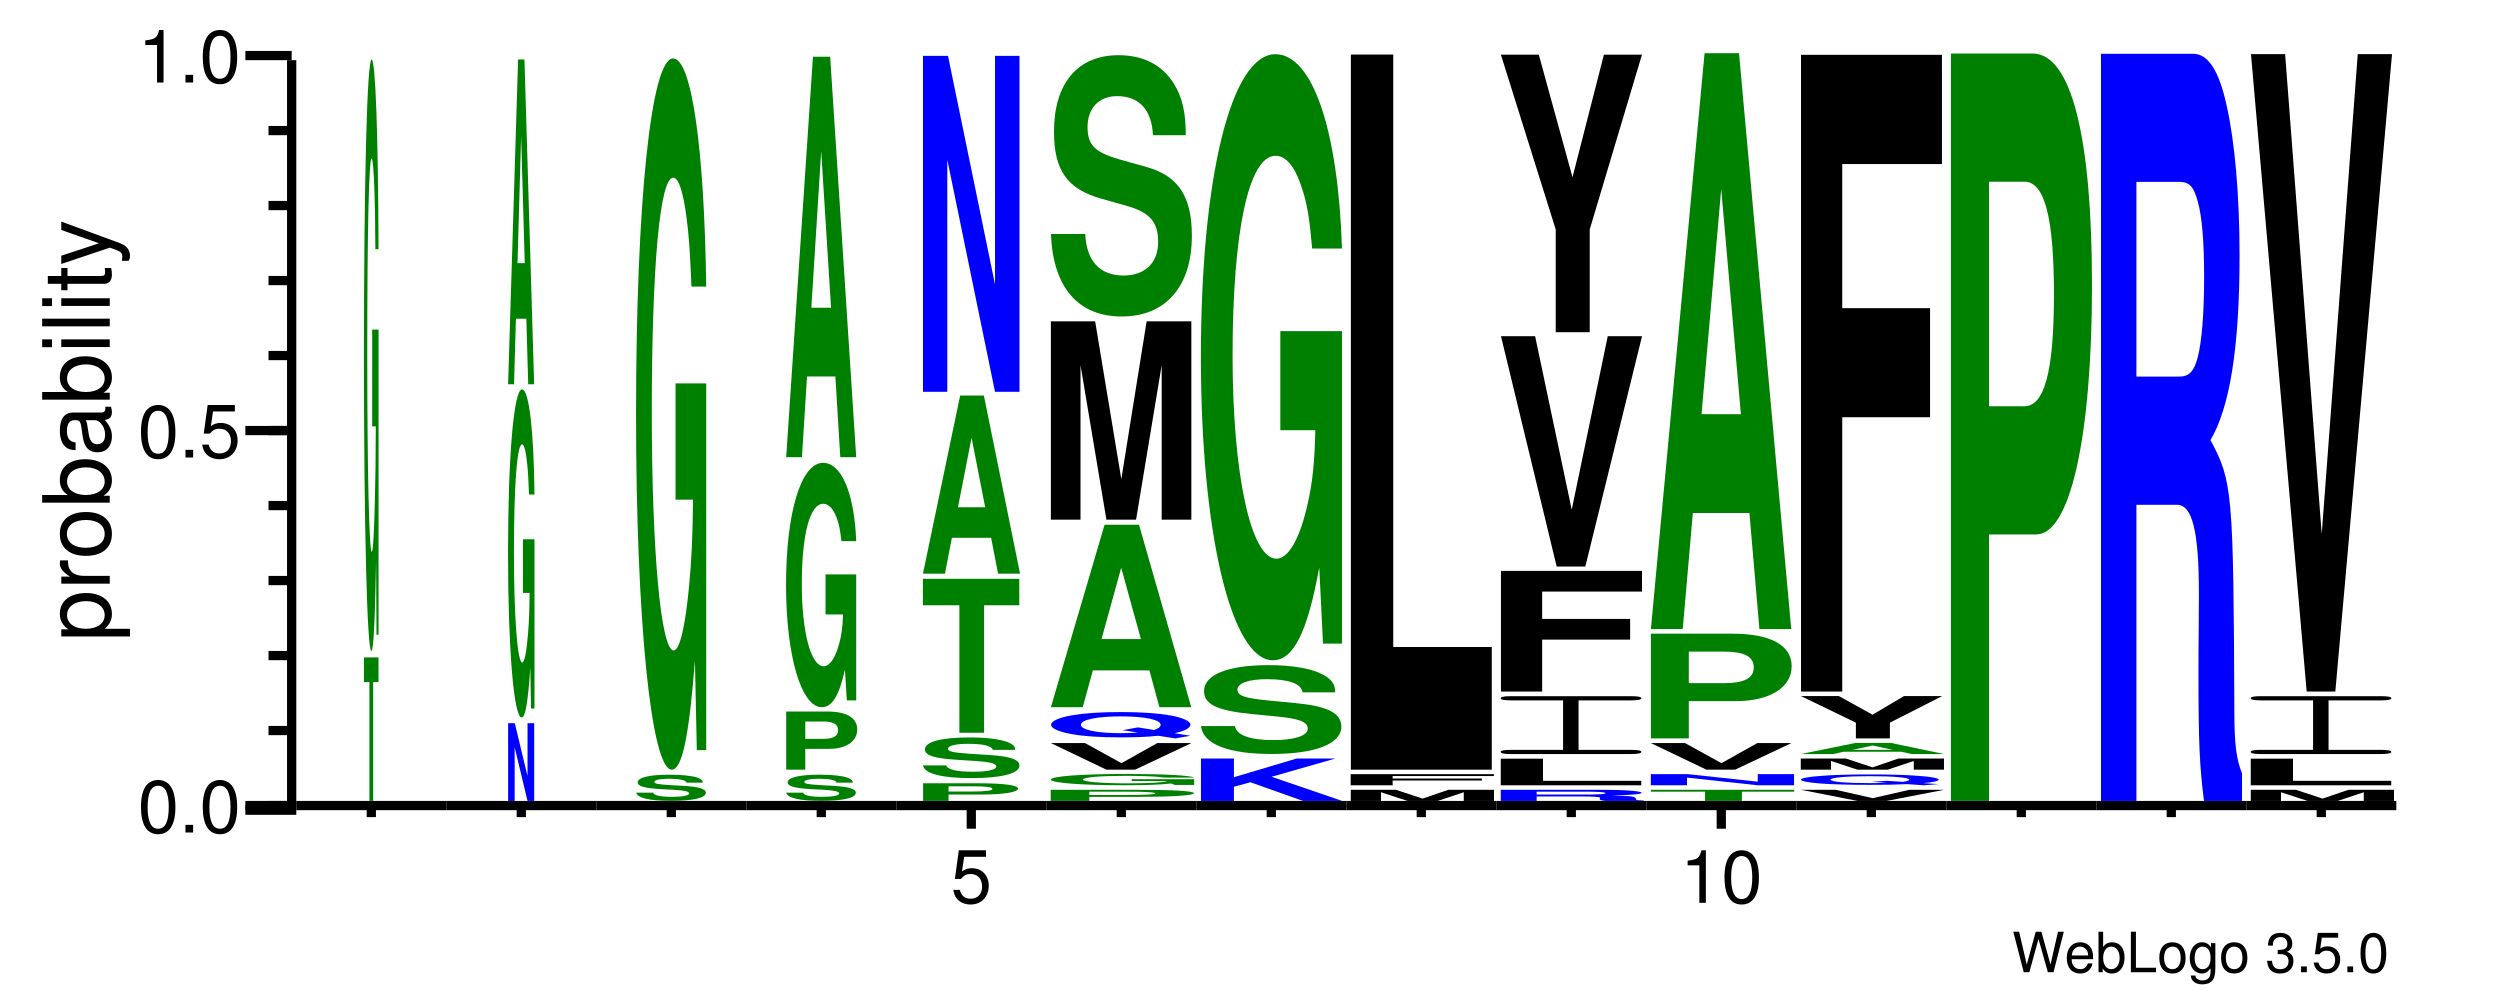 <?xml version="1.0" encoding="UTF-8"?>
<svg xmlns="http://www.w3.org/2000/svg" xmlns:xlink="http://www.w3.org/1999/xlink" width="270pt" height="107pt" viewBox="0 0 270 107" version="1.1" style="background: white" >
<defs>
<g>
<symbol overflow="visible" id="glyph0-0">
<path style="stroke:none;" d="M 4.469 0 L 5.578 -4.375 L 4.953 -4.375 L 4.141 -0.828 L 3.156 -4.375 L 2.547 -4.375 L 1.578 -0.828 L 0.75 -4.375 L 0.125 -4.375 L 1.25 0 L 1.859 0 L 2.844 -3.594 L 3.859 0 Z M 4.469 0 "/>
</symbol>
<symbol overflow="visible" id="glyph0-1">
<path style="stroke:none;" d="M 3.078 -1.406 C 3.078 -1.891 3.047 -2.172 2.953 -2.406 C 2.75 -2.922 2.266 -3.234 1.688 -3.234 C 0.797 -3.234 0.234 -2.562 0.234 -1.531 C 0.234 -0.5 0.781 0.141 1.672 0.141 C 2.391 0.141 2.891 -0.266 3.016 -0.953 L 2.516 -0.953 C 2.375 -0.547 2.094 -0.328 1.688 -0.328 C 1.375 -0.328 1.094 -0.469 0.938 -0.734 C 0.812 -0.906 0.766 -1.094 0.766 -1.406 Z M 0.781 -1.812 C 0.812 -2.391 1.172 -2.766 1.672 -2.766 C 2.172 -2.766 2.547 -2.359 2.547 -1.844 C 2.547 -1.844 2.547 -1.828 2.531 -1.812 Z M 0.781 -1.812 "/>
</symbol>
<symbol overflow="visible" id="glyph0-2">
<path style="stroke:none;" d="M 0.328 -4.375 L 0.328 0 L 0.781 0 L 0.781 -0.406 C 1.016 -0.031 1.328 0.141 1.766 0.141 C 2.594 0.141 3.141 -0.547 3.141 -1.578 C 3.141 -2.609 2.625 -3.234 1.797 -3.234 C 1.359 -3.234 1.062 -3.078 0.828 -2.719 L 0.828 -4.375 Z M 1.703 -2.766 C 2.25 -2.766 2.609 -2.281 2.609 -1.531 C 2.609 -0.812 2.25 -0.328 1.703 -0.328 C 1.172 -0.328 0.828 -0.812 0.828 -1.547 C 0.828 -2.281 1.172 -2.766 1.703 -2.766 Z M 1.703 -2.766 "/>
</symbol>
<symbol overflow="visible" id="glyph0-3">
<path style="stroke:none;" d="M 1.031 -4.375 L 0.484 -4.375 L 0.484 0 L 3.203 0 L 3.203 -0.484 L 1.031 -0.484 Z M 1.031 -4.375 "/>
</symbol>
<symbol overflow="visible" id="glyph0-4">
<path style="stroke:none;" d="M 1.625 -3.234 C 0.75 -3.234 0.219 -2.609 0.219 -1.547 C 0.219 -0.484 0.75 0.141 1.641 0.141 C 2.516 0.141 3.062 -0.484 3.062 -1.531 C 3.062 -2.609 2.531 -3.234 1.625 -3.234 Z M 1.641 -2.766 C 2.203 -2.766 2.531 -2.312 2.531 -1.531 C 2.531 -0.797 2.188 -0.328 1.641 -0.328 C 1.078 -0.328 0.734 -0.781 0.734 -1.547 C 0.734 -2.297 1.078 -2.766 1.641 -2.766 Z M 1.641 -2.766 "/>
</symbol>
<symbol overflow="visible" id="glyph0-5">
<path style="stroke:none;" d="M 2.469 -3.141 L 2.469 -2.688 C 2.219 -3.062 1.906 -3.234 1.516 -3.234 C 0.719 -3.234 0.172 -2.531 0.172 -1.516 C 0.172 -1 0.312 -0.578 0.562 -0.281 C 0.797 -0.016 1.141 0.141 1.469 0.141 C 1.859 0.141 2.141 -0.031 2.422 -0.422 L 2.422 -0.266 C 2.422 0.156 2.375 0.422 2.25 0.594 C 2.109 0.781 1.859 0.891 1.547 0.891 C 1.312 0.891 1.109 0.828 0.984 0.719 C 0.859 0.625 0.812 0.547 0.781 0.359 L 0.281 0.359 C 0.328 0.953 0.797 1.312 1.531 1.312 C 2 1.312 2.406 1.156 2.609 0.906 C 2.844 0.625 2.938 0.219 2.938 -0.516 L 2.938 -3.141 Z M 1.562 -2.766 C 2.109 -2.766 2.422 -2.312 2.422 -1.531 C 2.422 -0.781 2.094 -0.328 1.578 -0.328 C 1.031 -0.328 0.703 -0.781 0.703 -1.547 C 0.703 -2.297 1.031 -2.766 1.562 -2.766 Z M 1.562 -2.766 "/>
</symbol>
<symbol overflow="visible" id="glyph0-6">
<path style="stroke:none;" d=""/>
</symbol>
<symbol overflow="visible" id="glyph0-7">
<path style="stroke:none;" d="M 1.328 -1.953 L 1.609 -1.953 C 2.203 -1.953 2.5 -1.688 2.5 -1.188 C 2.5 -0.641 2.172 -0.328 1.609 -0.328 C 1.031 -0.328 0.75 -0.625 0.719 -1.234 L 0.188 -1.234 C 0.219 -0.891 0.281 -0.672 0.375 -0.484 C 0.594 -0.078 1.016 0.141 1.594 0.141 C 2.469 0.141 3.031 -0.391 3.031 -1.188 C 3.031 -1.734 2.828 -2.031 2.312 -2.203 C 2.719 -2.359 2.906 -2.656 2.906 -3.078 C 2.906 -3.812 2.422 -4.25 1.609 -4.25 C 0.75 -4.25 0.297 -3.781 0.281 -2.875 L 0.812 -2.875 C 0.812 -3.141 0.844 -3.281 0.906 -3.406 C 1.031 -3.641 1.297 -3.797 1.625 -3.797 C 2.094 -3.797 2.375 -3.516 2.375 -3.062 C 2.375 -2.766 2.266 -2.594 2.031 -2.484 C 1.891 -2.438 1.703 -2.406 1.328 -2.406 Z M 1.328 -1.953 "/>
</symbol>
<symbol overflow="visible" id="glyph0-8">
<path style="stroke:none;" d="M 1.141 -0.625 L 0.516 -0.625 L 0.516 0 L 1.141 0 Z M 1.141 -0.625 "/>
</symbol>
<symbol overflow="visible" id="glyph0-9">
<path style="stroke:none;" d="M 2.859 -4.25 L 0.656 -4.25 L 0.344 -1.938 L 0.828 -1.938 C 1.078 -2.234 1.281 -2.328 1.609 -2.328 C 2.172 -2.328 2.531 -1.938 2.531 -1.312 C 2.531 -0.703 2.188 -0.328 1.609 -0.328 C 1.141 -0.328 0.859 -0.562 0.734 -1.047 L 0.203 -1.047 C 0.281 -0.703 0.344 -0.531 0.469 -0.375 C 0.703 -0.047 1.141 0.141 1.625 0.141 C 2.484 0.141 3.078 -0.484 3.078 -1.391 C 3.078 -2.219 2.516 -2.797 1.703 -2.797 C 1.406 -2.797 1.156 -2.719 0.922 -2.547 L 1.094 -3.734 L 2.859 -3.734 Z M 2.859 -4.25 "/>
</symbol>
<symbol overflow="visible" id="glyph0-10">
<path style="stroke:none;" d="M 1.656 -4.25 C 1.25 -4.25 0.891 -4.078 0.672 -3.781 C 0.391 -3.406 0.266 -2.844 0.266 -2.062 C 0.266 -0.625 0.734 0.141 1.656 0.141 C 2.547 0.141 3.047 -0.625 3.047 -2.016 C 3.047 -2.844 2.906 -3.406 2.625 -3.781 C 2.406 -4.094 2.047 -4.25 1.656 -4.25 Z M 1.656 -3.781 C 2.219 -3.781 2.5 -3.203 2.5 -2.062 C 2.5 -0.859 2.219 -0.297 1.641 -0.297 C 1.078 -0.297 0.797 -0.891 0.797 -2.047 C 0.797 -3.219 1.078 -3.781 1.656 -3.781 Z M 1.656 -3.781 "/>
</symbol>
<symbol overflow="visible" id="glyph1-0">
<path style="stroke:none;" d="M 2.203 -5.672 C 1.672 -5.672 1.188 -5.438 0.891 -5.047 C 0.531 -4.547 0.344 -3.797 0.344 -2.75 C 0.344 -0.828 0.984 0.188 2.203 0.188 C 3.406 0.188 4.062 -0.828 4.062 -2.703 C 4.062 -3.797 3.875 -4.531 3.5 -5.047 C 3.203 -5.453 2.734 -5.672 2.203 -5.672 Z M 2.203 -5.047 C 2.953 -5.047 3.344 -4.281 3.344 -2.766 C 3.344 -1.156 2.969 -0.406 2.188 -0.406 C 1.438 -0.406 1.062 -1.188 1.062 -2.734 C 1.062 -4.281 1.438 -5.047 2.203 -5.047 Z M 2.203 -5.047 "/>
</symbol>
<symbol overflow="visible" id="glyph1-1">
<path style="stroke:none;" d="M 1.531 -0.828 L 0.703 -0.828 L 0.703 0 L 1.531 0 Z M 1.531 -0.828 "/>
</symbol>
<symbol overflow="visible" id="glyph1-2">
<path style="stroke:none;" d="M 3.812 -5.672 L 0.875 -5.672 L 0.453 -2.578 L 1.109 -2.578 C 1.438 -2.969 1.703 -3.109 2.141 -3.109 C 2.906 -3.109 3.391 -2.594 3.391 -1.75 C 3.391 -0.938 2.906 -0.438 2.141 -0.438 C 1.531 -0.438 1.156 -0.75 0.984 -1.391 L 0.281 -1.391 C 0.375 -0.922 0.453 -0.703 0.625 -0.5 C 0.938 -0.062 1.516 0.188 2.156 0.188 C 3.297 0.188 4.109 -0.641 4.109 -1.844 C 4.109 -2.969 3.359 -3.734 2.266 -3.734 C 1.875 -3.734 1.547 -3.625 1.219 -3.391 L 1.453 -4.969 L 3.812 -4.969 Z M 3.812 -5.672 "/>
</symbol>
<symbol overflow="visible" id="glyph1-3">
<path style="stroke:none;" d="M 2.078 -4.047 L 2.078 0 L 2.781 0 L 2.781 -5.672 L 2.312 -5.672 C 2.062 -4.797 1.906 -4.688 0.812 -4.547 L 0.812 -4.047 Z M 2.078 -4.047 "/>
</symbol>
<symbol overflow="visible" id="glyph2-0">
<path style="stroke:none;" d="M 2.188 -0.547 L 2.188 -1.375 L -0.547 -1.375 C -0.016 -1.812 0.234 -2.312 0.234 -2.984 C 0.234 -4.344 -0.859 -5.234 -2.531 -5.234 C -4.297 -5.234 -5.391 -4.375 -5.391 -2.984 C -5.391 -2.266 -5.062 -1.703 -4.453 -1.312 L -5.234 -1.312 L -5.234 -0.547 Z M -4.609 -2.844 C -4.609 -3.766 -3.797 -4.359 -2.547 -4.359 C -1.359 -4.359 -0.547 -3.75 -0.547 -2.844 C -0.547 -1.953 -1.344 -1.375 -2.578 -1.375 C -3.812 -1.375 -4.609 -1.953 -4.609 -2.844 Z M -4.609 -2.844 "/>
</symbol>
<symbol overflow="visible" id="glyph2-1">
<path style="stroke:none;" d="M -5.234 -0.688 L 0 -0.688 L 0 -1.531 L -2.719 -1.531 C -3.469 -1.531 -3.953 -1.719 -4.25 -2.125 C -4.438 -2.375 -4.5 -2.625 -4.516 -3.203 L -5.359 -3.203 C -5.375 -3.062 -5.391 -3 -5.391 -2.891 C -5.391 -2.344 -5.062 -1.938 -4.297 -1.453 L -5.234 -1.453 Z M -5.234 -0.688 "/>
</symbol>
<symbol overflow="visible" id="glyph2-2">
<path style="stroke:none;" d="M -5.391 -2.719 C -5.391 -1.25 -4.344 -0.359 -2.578 -0.359 C -0.812 -0.359 0.234 -1.234 0.234 -2.734 C 0.234 -4.203 -0.812 -5.094 -2.547 -5.094 C -4.344 -5.094 -5.391 -4.234 -5.391 -2.719 Z M -4.625 -2.734 C -4.625 -3.672 -3.844 -4.234 -2.547 -4.234 C -1.312 -4.234 -0.547 -3.656 -0.547 -2.734 C -0.547 -1.797 -1.312 -1.234 -2.578 -1.234 C -3.844 -1.234 -4.625 -1.797 -4.625 -2.734 Z M -4.625 -2.734 "/>
</symbol>
<symbol overflow="visible" id="glyph2-3">
<path style="stroke:none;" d="M -7.297 -0.547 L 0 -0.547 L 0 -1.297 L -0.672 -1.297 C -0.062 -1.688 0.234 -2.219 0.234 -2.953 C 0.234 -4.328 -0.906 -5.234 -2.641 -5.234 C -4.344 -5.234 -5.391 -4.375 -5.391 -2.984 C -5.391 -2.266 -5.125 -1.766 -4.531 -1.375 L -7.297 -1.375 Z M -4.609 -2.828 C -4.609 -3.766 -3.797 -4.359 -2.547 -4.359 C -1.359 -4.359 -0.547 -3.734 -0.547 -2.828 C -0.547 -1.953 -1.344 -1.375 -2.578 -1.375 C -3.812 -1.375 -4.609 -1.953 -4.609 -2.828 Z M -4.609 -2.828 "/>
</symbol>
<symbol overflow="visible" id="glyph2-4">
<path style="stroke:none;" d="M -0.484 -5.344 C -0.469 -5.266 -0.469 -5.219 -0.469 -5.172 C -0.469 -4.875 -0.625 -4.719 -0.875 -4.719 L -3.953 -4.719 C -4.891 -4.719 -5.391 -4.047 -5.391 -2.75 C -5.391 -1.984 -5.172 -1.359 -4.781 -1.016 C -4.516 -0.766 -4.203 -0.672 -3.688 -0.656 L -3.688 -1.484 C -4.328 -1.562 -4.625 -1.938 -4.625 -2.719 C -4.625 -3.469 -4.344 -3.891 -3.844 -3.891 L -3.625 -3.891 C -3.266 -3.891 -3.125 -3.688 -3.047 -3.016 C -2.891 -1.844 -2.844 -1.656 -2.719 -1.344 C -2.469 -0.734 -2 -0.422 -1.312 -0.422 C -0.375 -0.422 0.234 -1.078 0.234 -2.141 C 0.234 -2.797 0 -3.328 -0.547 -3.922 C -0.016 -3.984 0.234 -4.234 0.234 -4.781 C 0.234 -4.953 0.203 -5.078 0.141 -5.344 Z M -1.656 -3.891 C -1.375 -3.891 -1.203 -3.812 -0.969 -3.562 C -0.656 -3.219 -0.5 -2.812 -0.5 -2.312 C -0.5 -1.672 -0.812 -1.297 -1.344 -1.297 C -1.891 -1.297 -2.172 -1.656 -2.297 -2.547 C -2.422 -3.438 -2.453 -3.609 -2.594 -3.891 Z M -1.656 -3.891 "/>
</symbol>
<symbol overflow="visible" id="glyph2-5">
<path style="stroke:none;" d="M -5.234 -1.5 L -5.234 -0.672 L 0 -0.672 L 0 -1.5 Z M -7.297 -1.5 L -7.297 -0.656 L -6.234 -0.656 L -6.234 -1.5 Z M -7.297 -1.5 "/>
</symbol>
<symbol overflow="visible" id="glyph2-6">
<path style="stroke:none;" d="M -7.297 -1.516 L -7.297 -0.688 L 0 -0.688 L 0 -1.516 Z M -7.297 -1.516 "/>
</symbol>
<symbol overflow="visible" id="glyph2-7">
<path style="stroke:none;" d="M -5.234 -2.547 L -5.234 -1.688 L -6.688 -1.688 L -6.688 -0.844 L -5.234 -0.844 L -5.234 -0.141 L -4.562 -0.141 L -4.562 -0.844 L -0.594 -0.844 C -0.062 -0.844 0.234 -1.203 0.234 -1.859 C 0.234 -2.062 0.203 -2.266 0.156 -2.547 L -0.547 -2.547 C -0.516 -2.438 -0.5 -2.297 -0.5 -2.141 C -0.5 -1.781 -0.594 -1.688 -0.969 -1.688 L -4.562 -1.688 L -4.562 -2.547 Z M -5.234 -2.547 "/>
</symbol>
<symbol overflow="visible" id="glyph2-8">
<path style="stroke:none;" d="M -5.234 -3.875 L -1.156 -2.438 L -5.234 -1.094 L -5.234 -0.203 L 0.016 -1.969 L 0.844 -1.656 C 1.219 -1.516 1.359 -1.328 1.359 -0.984 C 1.359 -0.859 1.344 -0.719 1.297 -0.547 L 2.047 -0.547 C 2.141 -0.703 2.188 -0.875 2.188 -1.094 C 2.188 -1.375 2.094 -1.656 1.938 -1.875 C 1.734 -2.141 1.516 -2.297 1.094 -2.453 L -5.234 -4.781 Z M -5.234 -3.875 "/>
</symbol>
<symbol overflow="visible" id="glyph3-0">
<path style="stroke:none;" d="M 1.031 -12.844 L 1.609 -12.844 L 1.609 -15.5 L 0.031 -15.5 L 0.031 -12.844 L 0.625 -12.844 L 0.625 0 L 1.031 0 Z M 1.031 -12.844 "/>
</symbol>
<symbol overflow="visible" id="glyph4-0">
<path style="stroke:none;" d="M 1.672 -32.781 L 0.984 -32.781 L 0.984 -22.328 L 1.375 -22.328 C 1.359 -18.891 1.344 -16.812 1.281 -14.625 C 1.203 -10.953 1.078 -8.781 0.938 -8.781 C 0.656 -8.781 0.453 -17.641 0.453 -30.188 C 0.453 -43.312 0.625 -51.25 0.922 -51.25 C 1.047 -51.25 1.156 -50 1.234 -47.578 C 1.281 -46.062 1.312 -44.641 1.328 -41.469 L 1.672 -41.469 C 1.625 -54.016 1.344 -61.953 0.922 -61.953 C 0.438 -61.953 0.094 -49 0.094 -30.016 C 0.094 -11.531 0.438 1.922 0.891 1.922 C 1.125 1.922 1.281 -1 1.406 -7.859 L 1.453 0.172 L 1.672 0.172 Z M 1.672 -32.781 "/>
</symbol>
<symbol overflow="visible" id="glyph5-0">
<path style="stroke:none;" d="M 2.422 0 L 3.141 0 L 3.141 -8.391 L 2.422 -8.391 L 2.422 -2.672 L 1.047 -8.391 L 0.328 -8.391 L 0.328 0 L 1.031 0 L 1.031 -5.797 Z M 2.422 0 "/>
</symbol>
<symbol overflow="visible" id="glyph6-0">
<path style="stroke:none;" d="M 3.031 -18.188 L 1.781 -18.188 L 1.781 -12.391 L 2.5 -12.391 C 2.484 -10.484 2.438 -9.328 2.344 -8.125 C 2.188 -6.078 1.953 -4.875 1.703 -4.875 C 1.188 -4.875 0.812 -9.781 0.812 -16.75 C 0.812 -24.031 1.141 -28.438 1.688 -28.438 C 1.906 -28.438 2.094 -27.734 2.234 -26.391 C 2.328 -25.562 2.375 -24.766 2.438 -23.016 L 3.031 -23.016 C 2.953 -29.969 2.438 -34.375 1.688 -34.375 C 0.797 -34.375 0.172 -27.188 0.172 -16.656 C 0.172 -6.406 0.797 1.062 1.641 1.062 C 2.047 1.062 2.328 -0.562 2.578 -4.359 L 2.656 0.094 L 3.031 0.094 Z M 3.031 -18.188 "/>
</symbol>
<symbol overflow="visible" id="glyph7-0">
<path style="stroke:none;" d="M 2.078 -7.078 L 2.281 0 L 2.922 0 L 1.875 -35.078 L 1.188 -35.078 L 0.109 0 L 0.75 0 L 0.953 -7.078 Z M 1.906 -13.078 L 1.125 -13.078 L 1.516 -26.797 Z M 1.906 -13.078 "/>
</symbol>
<symbol overflow="visible" id="glyph8-0">
<path style="stroke:none;" d="M 7.594 -1.891 C 7.594 -2.141 7.406 -2.297 6.953 -2.453 C 6.344 -2.641 5.328 -2.75 4.016 -2.75 C 1.828 -2.75 0.562 -2.453 0.562 -1.922 C 0.562 -1.5 1.281 -1.297 3.125 -1.188 L 4.406 -1.125 C 5.656 -1.047 6.125 -0.938 6.125 -0.719 C 6.125 -0.5 5.422 -0.359 4.281 -0.359 C 3 -0.359 2.297 -0.516 2.234 -0.812 L 0.406 -0.812 C 0.516 -0.234 1.859 0.078 4.188 0.078 C 6.531 0.078 7.922 -0.234 7.922 -0.797 C 7.922 -1.219 7.203 -1.438 5.5 -1.547 L 4.078 -1.625 C 2.734 -1.703 2.359 -1.781 2.359 -1.969 C 2.359 -2.172 2.969 -2.312 3.938 -2.312 C 5.125 -2.312 5.781 -2.156 5.844 -1.891 Z M 7.594 -1.891 "/>
</symbol>
<symbol overflow="visible" id="glyph9-0">
<path style="stroke:none;" d="M 8.047 -39.406 L 4.734 -39.406 L 4.734 -26.844 L 6.625 -26.844 C 6.578 -22.719 6.453 -20.203 6.203 -17.594 C 5.797 -13.172 5.188 -10.562 4.531 -10.562 C 3.156 -10.562 2.172 -21.219 2.172 -36.297 C 2.172 -52.078 3.047 -61.625 4.484 -61.625 C 5.062 -61.625 5.562 -60.125 5.938 -57.203 C 6.172 -55.391 6.297 -53.688 6.453 -49.859 L 8.047 -49.859 C 7.844 -64.938 6.453 -74.5 4.469 -74.5 C 2.094 -74.5 0.469 -58.906 0.469 -36.094 C 0.469 -13.875 2.109 2.312 4.328 2.312 C 5.438 2.312 6.188 -1.203 6.828 -9.453 L 7.031 0.203 L 8.047 0.203 Z M 8.047 -39.406 "/>
</symbol>
<symbol overflow="visible" id="glyph10-0">
<path style="stroke:none;" d="M 3.109 -2.25 L 5.688 -2.25 C 7.531 -2.25 8.719 -3.062 8.719 -4.344 C 8.719 -5.594 7.578 -6.281 5.484 -6.281 L 1.047 -6.281 L 1.047 0 L 3.109 0 Z M 3.109 -3.328 L 3.109 -5.203 L 5.031 -5.203 C 6.141 -5.203 6.656 -4.906 6.656 -4.266 C 6.656 -3.625 6.141 -3.328 5.031 -3.328 Z M 3.109 -3.328 "/>
</symbol>
<symbol overflow="visible" id="glyph11-0">
<path style="stroke:none;" d="M 8.047 -13.547 L 4.734 -13.547 L 4.734 -9.219 L 6.625 -9.219 C 6.578 -7.812 6.453 -6.938 6.203 -6.047 C 5.797 -4.531 5.188 -3.625 4.531 -3.625 C 3.156 -3.625 2.172 -7.297 2.172 -12.469 C 2.172 -17.891 3.047 -21.172 4.484 -21.172 C 5.062 -21.172 5.562 -20.656 5.938 -19.656 C 6.172 -19.031 6.297 -18.453 6.453 -17.141 L 8.047 -17.141 C 7.844 -22.312 6.453 -25.594 4.469 -25.594 C 2.094 -25.594 0.469 -20.25 0.469 -12.406 C 0.469 -4.766 2.109 0.797 4.328 0.797 C 5.438 0.797 6.188 -0.422 6.828 -3.25 L 7.031 0.062 L 8.047 0.062 Z M 8.047 -13.547 "/>
</symbol>
<symbol overflow="visible" id="glyph12-0">
<path style="stroke:none;" d="M 5.609 -8.719 L 6.141 0 L 7.859 0 L 5.047 -43.25 L 3.188 -43.25 L 0.297 0 L 2 0 L 2.547 -8.719 Z M 5.141 -16.141 L 3.016 -16.141 L 4.078 -33.047 Z M 5.141 -16.141 "/>
</symbol>
<symbol overflow="visible" id="glyph13-0">
<path style="stroke:none;" d="M 4.156 -0.688 L 7.609 -0.688 C 10.078 -0.688 11.656 -0.938 11.656 -1.328 C 11.656 -1.703 10.125 -1.906 7.328 -1.906 L 1.406 -1.906 L 1.406 0 L 4.156 0 Z M 4.156 -1.016 L 4.156 -1.578 L 6.75 -1.578 C 8.219 -1.578 8.891 -1.5 8.891 -1.297 C 8.891 -1.109 8.219 -1.016 6.75 -1.016 Z M 4.156 -1.016 "/>
</symbol>
<symbol overflow="visible" id="glyph14-0">
<path style="stroke:none;" d="M 10.531 -2.922 C 10.531 -3.297 10.281 -3.547 9.656 -3.781 C 8.797 -4.094 7.391 -4.266 5.578 -4.266 C 2.531 -4.266 0.781 -3.797 0.781 -2.969 C 0.781 -2.328 1.766 -2 4.344 -1.844 L 6.109 -1.734 C 7.844 -1.625 8.484 -1.453 8.484 -1.125 C 8.484 -0.766 7.516 -0.562 5.938 -0.562 C 4.172 -0.562 3.172 -0.812 3.094 -1.25 L 0.562 -1.25 C 0.719 -0.359 2.562 0.125 5.797 0.125 C 9.062 0.125 10.984 -0.375 10.984 -1.219 C 10.984 -1.891 9.984 -2.234 7.641 -2.375 L 5.656 -2.5 C 3.797 -2.625 3.266 -2.75 3.266 -3.047 C 3.266 -3.375 4.109 -3.578 5.453 -3.578 C 7.094 -3.578 8.016 -3.344 8.109 -2.922 Z M 10.531 -2.922 "/>
</symbol>
<symbol overflow="visible" id="glyph15-0">
<path style="stroke:none;" d="M 6.859 -13.766 L 10.656 -13.766 L 10.656 -16.625 L 0.25 -16.625 L 0.25 -13.766 L 4.188 -13.766 L 4.188 0 L 6.859 0 Z M 6.859 -13.766 "/>
</symbol>
<symbol overflow="visible" id="glyph16-0">
<path style="stroke:none;" d="M 7.766 -3.875 L 8.516 0 L 10.891 0 L 6.984 -19.234 L 4.422 -19.234 L 0.406 0 L 2.781 0 L 3.531 -3.875 Z M 7.125 -7.172 L 4.188 -7.172 L 5.656 -14.688 Z M 7.125 -7.172 "/>
</symbol>
<symbol overflow="visible" id="glyph17-0">
<path style="stroke:none;" d="M 8.984 0 L 11.625 0 L 11.625 -36.281 L 8.984 -36.281 L 8.984 -11.594 L 3.906 -36.281 L 1.203 -36.281 L 1.203 0 L 3.828 0 L 3.828 -25.078 Z M 8.984 0 "/>
</symbol>
<symbol overflow="visible" id="glyph18-0">
<path style="stroke:none;" d="M 6.281 -0.438 L 11.469 -0.438 C 15.188 -0.438 17.578 -0.594 17.578 -0.828 C 17.578 -1.078 15.266 -1.203 11.047 -1.203 L 2.109 -1.203 L 2.109 0 L 6.281 0 Z M 6.281 -0.641 L 6.281 -1 L 10.156 -1 C 12.391 -1 13.406 -0.938 13.406 -0.812 C 13.406 -0.703 12.391 -0.641 10.156 -0.641 Z M 6.281 -0.641 "/>
</symbol>
<symbol overflow="visible" id="glyph19-0">
<path style="stroke:none;" d="M 16.453 -0.625 L 9.703 -0.625 L 9.703 -0.422 L 13.531 -0.422 C 13.438 -0.359 13.219 -0.328 12.703 -0.281 C 11.875 -0.203 10.594 -0.172 9.25 -0.172 C 6.453 -0.172 4.438 -0.344 4.438 -0.578 C 4.438 -0.828 6.219 -0.984 9.156 -0.984 C 10.359 -0.984 11.391 -0.953 12.156 -0.906 C 12.641 -0.875 12.891 -0.844 13.188 -0.797 L 16.453 -0.797 C 16.031 -1.031 13.219 -1.188 9.141 -1.188 C 4.281 -1.188 0.969 -0.938 0.969 -0.578 C 0.969 -0.219 4.297 0.031 8.859 0.031 C 11.125 0.031 12.656 -0.016 13.953 -0.156 L 14.375 0 L 16.453 0 Z M 16.453 -0.625 "/>
</symbol>
<symbol overflow="visible" id="glyph20-0">
<path style="stroke:none;" d="M 9.672 0 L 15.766 -2.875 L 12.078 -2.875 L 8.203 -0.703 L 4.266 -2.875 L 0.578 -2.875 L 6.578 0 Z M 9.672 0 "/>
</symbol>
<symbol overflow="visible" id="glyph21-0">
<path style="stroke:none;" d="M 14.25 -0.375 C 15.312 -0.578 15.969 -0.938 15.969 -1.297 C 15.969 -1.672 15.156 -2.047 13.781 -2.297 C 12.438 -2.531 10.672 -2.656 8.453 -2.656 C 6.219 -2.656 4.453 -2.531 3.109 -2.297 C 1.734 -2.047 0.922 -1.672 0.922 -1.281 C 0.922 -0.891 1.734 -0.531 3.109 -0.281 C 4.453 -0.031 6.234 0.078 8.453 0.078 C 10.047 0.078 11.25 0.031 12.5 -0.094 L 14.344 0.188 L 15.969 -0.094 Z M 10.297 -1 L 8.656 -0.703 L 10.312 -0.438 C 9.812 -0.406 9.109 -0.375 8.422 -0.375 C 5.859 -0.375 4.141 -0.734 4.141 -1.281 C 4.141 -1.828 5.859 -2.188 8.453 -2.188 C 11.062 -2.188 12.75 -1.828 12.75 -1.281 C 12.75 -1.062 12.516 -0.875 12.047 -0.719 Z M 10.297 -1 "/>
</symbol>
<symbol overflow="visible" id="glyph22-0">
<path style="stroke:none;" d="M 11.219 -3.969 L 12.297 0 L 15.734 0 L 10.094 -19.703 L 6.375 -19.703 L 0.578 0 L 4.016 0 L 5.109 -3.969 Z M 10.297 -7.359 L 6.047 -7.359 L 8.172 -15.062 Z M 10.297 -7.359 "/>
</symbol>
<symbol overflow="visible" id="glyph23-0">
<path style="stroke:none;" d="M 4.609 -16.688 L 7.406 0 L 10.609 0 L 13.375 -16.688 L 13.375 0 L 16.578 0 L 16.578 -21.422 L 11.75 -21.422 L 9.016 -4.375 L 6.188 -21.422 L 1.406 -21.422 L 1.406 0 L 4.609 0 Z M 4.609 -16.688 "/>
</symbol>
<symbol overflow="visible" id="glyph24-0">
<path style="stroke:none;" d="M 15.375 -18.734 C 15.375 -21.219 15 -22.844 14.078 -24.312 C 12.844 -26.312 10.797 -27.375 8.125 -27.375 C 3.703 -27.375 1.141 -24.359 1.141 -19.109 C 1.141 -14.922 2.578 -12.891 6.328 -11.859 L 8.922 -11.125 C 11.453 -10.422 12.391 -9.391 12.391 -7.203 C 12.391 -4.953 10.969 -3.578 8.656 -3.578 C 6.078 -3.578 4.641 -5.172 4.516 -8.062 L 0.812 -8.062 C 1.031 -2.297 3.75 0.844 8.453 0.844 C 13.219 0.844 16.031 -2.406 16.031 -7.875 C 16.031 -12.125 14.562 -14.344 11.141 -15.297 L 8.25 -16.109 C 5.547 -16.891 4.766 -17.656 4.766 -19.625 C 4.766 -21.656 6 -22.953 7.953 -22.953 C 10.359 -22.953 11.703 -21.469 11.828 -18.734 Z M 15.375 -18.734 "/>
</symbol>
<symbol overflow="visible" id="glyph25-0">
<path style="stroke:none;" d="M 5.312 -1.531 L 7.094 -2.016 L 12.766 0 L 17 0 L 9.375 -2.609 L 16.266 -4.578 L 12.078 -4.578 L 5.312 -2.562 L 5.312 -4.578 L 1.75 -4.578 L 1.75 0 L 5.312 0 Z M 5.312 -1.531 "/>
</symbol>
<symbol overflow="visible" id="glyph26-0">
<path style="stroke:none;" d="M 15.312 -6.375 C 15.312 -7.203 14.938 -7.766 14.031 -8.266 C 12.797 -8.938 10.75 -9.312 8.094 -9.312 C 3.688 -9.312 1.141 -8.281 1.141 -6.5 C 1.141 -5.078 2.578 -4.391 6.312 -4.031 L 8.875 -3.781 C 11.406 -3.547 12.344 -3.188 12.344 -2.453 C 12.344 -1.688 10.922 -1.219 8.625 -1.219 C 6.062 -1.219 4.625 -1.766 4.484 -2.734 L 0.812 -2.734 C 1.031 -0.781 3.734 0.281 8.422 0.281 C 13.172 0.281 15.969 -0.812 15.969 -2.672 C 15.969 -4.125 14.516 -4.875 11.109 -5.203 L 8.219 -5.484 C 5.531 -5.734 4.75 -6 4.75 -6.672 C 4.75 -7.359 5.984 -7.797 7.922 -7.797 C 10.328 -7.797 11.656 -7.297 11.781 -6.375 Z M 15.312 -6.375 "/>
</symbol>
<symbol overflow="visible" id="glyph27-0">
<path style="stroke:none;" d="M 16.188 -33.578 L 9.531 -33.578 L 9.531 -22.875 L 13.312 -22.875 C 13.234 -19.359 13 -17.219 12.5 -15 C 11.672 -11.219 10.422 -9 9.109 -9 C 6.359 -9 4.375 -18.078 4.375 -30.922 C 4.375 -44.375 6.125 -52.516 9.016 -52.516 C 10.203 -52.516 11.203 -51.234 11.953 -48.75 C 12.438 -47.203 12.688 -45.75 12.969 -42.5 L 16.188 -42.5 C 15.781 -55.344 13 -63.484 9 -63.484 C 4.219 -63.484 0.953 -50.203 0.953 -30.75 C 0.953 -11.828 4.234 1.969 8.719 1.969 C 10.953 1.969 12.453 -1.031 13.734 -8.047 L 14.141 0.172 L 16.188 0.172 Z M 16.188 -33.578 "/>
</symbol>
<symbol overflow="visible" id="glyph28-0">
<path style="stroke:none;" d="M 4.703 -0.938 L 7.562 0 L 10.828 0 L 13.641 -0.938 L 13.641 0 L 16.906 0 L 16.906 -1.203 L 11.984 -1.203 L 9.188 -0.25 L 6.312 -1.203 L 1.438 -1.203 L 1.438 0 L 4.703 0 Z M 4.703 -0.938 "/>
</symbol>
<symbol overflow="visible" id="glyph29-0">
<path style="stroke:none;" d="M 6.766 -0.516 L 16.406 -0.516 L 16.406 -0.734 L 6.766 -0.734 L 6.766 -1 L 17.703 -1 L 17.703 -1.203 L 2.234 -1.203 L 2.234 0 L 6.766 0 Z M 6.766 -0.516 "/>
</symbol>
<symbol overflow="visible" id="glyph30-0">
<path style="stroke:none;" d="M 7.016 -77.234 L 2.438 -77.234 L 2.438 0 L 17.656 0 L 17.656 -13.25 L 7.016 -13.25 Z M 7.016 -77.234 "/>
</symbol>
<symbol overflow="visible" id="glyph31-0">
<path style="stroke:none;" d="M 5.953 -0.484 L 10.422 -0.484 C 12.094 -0.484 12.828 -0.438 12.828 -0.328 C 12.828 -0.328 12.828 -0.312 12.797 -0.281 C 12.766 -0.25 12.766 -0.219 12.766 -0.203 C 12.766 -0.094 12.875 -0.062 13.375 0 L 17.531 0 L 17.531 -0.047 C 16.938 -0.062 16.703 -0.094 16.703 -0.141 C 16.609 -0.5 16.5 -0.516 14.094 -0.578 C 16.219 -0.641 17.281 -0.734 17.281 -0.875 C 17.281 -0.984 16.766 -1.062 15.859 -1.125 C 15 -1.188 13.812 -1.203 12.203 -1.203 L 2.078 -1.203 L 2.078 0 L 5.953 0 Z M 5.953 -0.688 L 5.953 -1 L 10.641 -1 C 11.766 -1 12.234 -1 12.688 -0.969 C 13.156 -0.938 13.391 -0.906 13.391 -0.844 C 13.391 -0.781 13.141 -0.734 12.688 -0.719 C 12.281 -0.688 11.766 -0.688 10.641 -0.688 Z M 5.953 -0.688 "/>
</symbol>
<symbol overflow="visible" id="glyph32-0">
<path style="stroke:none;" d="M 7 -2.875 L 2.438 -2.875 L 2.438 0 L 17.609 0 L 17.609 -0.484 L 7 -0.484 Z M 7 -2.875 "/>
</symbol>
<symbol overflow="visible" id="glyph33-0">
<path style="stroke:none;" d="M 13 -5.797 L 18.641 -5.797 C 19.422 -5.797 19.781 -5.875 19.781 -6.031 C 19.781 -6.172 19.422 -6.25 18.641 -6.25 L 5.688 -6.25 C 4.953 -6.25 4.594 -6.172 4.594 -6.031 C 4.594 -5.875 4.953 -5.797 5.688 -5.797 L 11.328 -5.797 L 11.328 -0.453 L 5.688 -0.453 C 4.953 -0.453 4.594 -0.375 4.594 -0.234 C 4.594 -0.078 4.953 0 5.688 0 L 18.641 0 C 19.375 0 19.781 -0.078 19.781 -0.234 C 19.781 -0.375 19.422 -0.453 18.641 -0.453 L 13 -0.453 Z M 13 -5.797 "/>
</symbol>
<symbol overflow="visible" id="glyph34-0">
<path style="stroke:none;" d="M 6.656 -5.609 L 16.156 -5.609 L 16.156 -7.844 L 6.656 -7.844 L 6.656 -10.797 L 17.438 -10.797 L 17.438 -13.031 L 2.203 -13.031 L 2.203 0 L 6.656 0 Z M 6.656 -5.609 "/>
</symbol>
<symbol overflow="visible" id="glyph35-0">
<path style="stroke:none;" d="M 9.703 0 L 15.828 -24.875 L 12.125 -24.875 L 8.234 -6.141 L 4.281 -24.875 L 0.594 -24.875 L 6.609 0 Z M 9.703 0 "/>
</symbol>
<symbol overflow="visible" id="glyph36-0">
<path style="stroke:none;" d="M 10.25 -11.094 L 15.891 -29.969 L 11.781 -29.969 L 8.391 -16.734 L 4.75 -29.969 L 0.656 -29.969 L 6.578 -11.094 L 6.578 0 L 10.25 0 Z M 10.25 -11.094 "/>
</symbol>
<symbol overflow="visible" id="glyph37-0">
<path style="stroke:none;" d="M 10.203 -1 L 15.844 -1 L 15.844 -1.203 L 0.375 -1.203 L 0.375 -1 L 6.219 -1 L 6.219 0 L 10.203 0 Z M 10.203 -1 "/>
</symbol>
<symbol overflow="visible" id="glyph38-0">
<path style="stroke:none;" d="M 13.328 0 L 17.25 0 L 17.25 -1.203 L 13.328 -1.203 L 13.328 -0.391 L 5.797 -1.203 L 1.781 -1.203 L 1.781 0 L 5.688 0 L 5.688 -0.828 Z M 13.328 0 "/>
</symbol>
<symbol overflow="visible" id="glyph39-0">
<path style="stroke:none;" d="M 6.172 -4.031 L 11.281 -4.031 C 14.938 -4.031 17.281 -5.516 17.281 -7.797 C 17.281 -10.062 15.016 -11.312 10.859 -11.312 L 2.078 -11.312 L 2.078 0 L 6.172 0 Z M 6.172 -5.969 L 6.172 -9.375 L 9.984 -9.375 C 12.172 -9.375 13.188 -8.828 13.188 -7.672 C 13.188 -6.516 12.172 -5.969 9.984 -5.969 Z M 6.172 -5.969 "/>
</symbol>
<symbol overflow="visible" id="glyph40-0">
<path style="stroke:none;" d="M 11.219 -12.531 L 12.297 0 L 15.734 0 L 10.094 -62.188 L 6.375 -62.188 L 0.578 0 L 4.016 0 L 5.109 -12.531 Z M 10.297 -23.203 L 6.047 -23.203 L 8.172 -47.516 Z M 10.297 -23.203 "/>
</symbol>
<symbol overflow="visible" id="glyph41-0">
<path style="stroke:none;" d="M 9.859 0 L 16.062 -1.203 L 12.312 -1.203 L 8.359 -0.297 L 4.344 -1.203 L 0.594 -1.203 L 6.703 0 Z M 9.859 0 "/>
</symbol>
<symbol overflow="visible" id="glyph42-0">
<path style="stroke:none;" d="M 14.094 -0.156 C 15.125 -0.234 15.781 -0.391 15.781 -0.531 C 15.781 -0.688 14.984 -0.844 13.625 -0.938 C 12.281 -1.047 10.547 -1.094 8.344 -1.094 C 6.141 -1.094 4.406 -1.047 3.078 -0.938 C 1.719 -0.844 0.906 -0.688 0.906 -0.531 C 0.906 -0.359 1.719 -0.219 3.078 -0.109 C 4.406 -0.016 6.172 0.031 8.344 0.031 C 9.938 0.031 11.125 0.016 12.359 -0.047 L 14.172 0.078 L 15.781 -0.047 Z M 10.172 -0.406 L 8.562 -0.297 L 10.188 -0.188 C 9.703 -0.172 9 -0.156 8.328 -0.156 C 5.781 -0.156 4.094 -0.297 4.094 -0.531 C 4.094 -0.75 5.781 -0.906 8.344 -0.906 C 10.938 -0.906 12.609 -0.75 12.609 -0.531 C 12.609 -0.438 12.375 -0.359 11.906 -0.297 Z M 10.172 -0.406 "/>
</symbol>
<symbol overflow="visible" id="glyph43-0">
<path style="stroke:none;" d="M 11.438 -0.25 L 12.547 0 L 16.062 0 L 10.297 -1.203 L 6.516 -1.203 L 0.594 0 L 4.094 0 L 5.203 -0.25 Z M 10.516 -0.453 L 6.172 -0.453 L 8.344 -0.922 Z M 10.516 -0.453 "/>
</symbol>
<symbol overflow="visible" id="glyph44-0">
<path style="stroke:none;" d="M 10.266 -1.703 L 15.922 -4.578 L 11.797 -4.578 L 8.391 -2.562 L 4.75 -4.578 L 0.656 -4.578 L 6.594 -1.703 L 6.594 0 L 10.266 0 Z M 10.266 -1.703 "/>
</symbol>
<symbol overflow="visible" id="glyph45-0">
<path style="stroke:none;" d="M 6.656 -29.625 L 16.141 -29.625 L 16.141 -41.406 L 6.656 -41.406 L 6.656 -56.969 L 17.422 -56.969 L 17.422 -68.766 L 2.203 -68.766 L 2.203 0 L 6.656 0 Z M 6.656 -29.625 "/>
</symbol>
<symbol overflow="visible" id="glyph46-0">
<path style="stroke:none;" d="M 6.188 -28.781 L 11.297 -28.781 C 14.953 -28.781 17.312 -39.312 17.312 -55.688 C 17.312 -71.859 15.047 -80.719 10.891 -80.719 L 2.078 -80.719 L 2.078 0 L 6.188 0 Z M 6.188 -42.625 L 6.188 -66.875 L 10.016 -66.875 C 12.203 -66.875 13.203 -63 13.203 -54.688 C 13.203 -46.5 12.203 -42.625 10.016 -42.625 Z M 6.188 -42.625 "/>
</symbol>
<symbol overflow="visible" id="glyph47-0">
<path style="stroke:none;" d="M 5.875 -31.984 L 10.25 -31.984 C 11.922 -31.984 12.625 -29.109 12.625 -22.359 C 12.625 -21.688 12.625 -20.594 12.609 -19.156 C 12.578 -17.047 12.578 -15.047 12.578 -13.828 C 12.578 -6.312 12.688 -3.875 13.172 0 L 17.281 0 L 17.281 -2.984 C 16.688 -4.422 16.453 -6.094 16.453 -9.625 C 16.359 -33.422 16.25 -34.531 13.875 -38.969 C 15.969 -42.5 17.016 -49.031 17.016 -58.891 C 17.016 -65.312 16.516 -71.172 15.609 -75.156 C 14.781 -78.922 13.594 -80.688 12.016 -80.688 L 2.047 -80.688 L 2.047 0 L 5.875 0 Z M 5.875 -45.828 L 5.875 -66.859 L 10.484 -66.859 C 11.578 -66.859 12.047 -66.406 12.5 -64.75 C 12.969 -63.094 13.188 -60.328 13.188 -56.562 C 13.188 -52.688 12.938 -49.594 12.5 -47.922 C 12.094 -46.375 11.578 -45.828 10.484 -45.828 Z M 5.875 -45.828 "/>
</symbol>
<symbol overflow="visible" id="glyph48-0">
<path style="stroke:none;" d="M 9.703 0 L 15.828 -68.844 L 12.125 -68.844 L 8.234 -17 L 4.281 -68.844 L 0.594 -68.844 L 6.609 0 Z M 9.703 0 "/>
</symbol>
</g>
</defs>
<g id="surface1">
<g style="fill:rgb(0%,0%,0%);fill-opacity:1;">
  <use xlink:href="#glyph0-0" x="217.312" y="105"/>
  <use xlink:href="#glyph0-1" x="222.976" y="105"/>
  <use xlink:href="#glyph0-2" x="226.312" y="105"/>
  <use xlink:href="#glyph0-3" x="229.648" y="105"/>
  <use xlink:href="#glyph0-4" x="232.984" y="105"/>
  <use xlink:href="#glyph0-5" x="236.32" y="105"/>
  <use xlink:href="#glyph0-4" x="239.656" y="105"/>
  <use xlink:href="#glyph0-6" x="242.992" y="105"/>
  <use xlink:href="#glyph0-7" x="244.66" y="105"/>
  <use xlink:href="#glyph0-8" x="247.996" y="105"/>
  <use xlink:href="#glyph0-9" x="249.664" y="105"/>
  <use xlink:href="#glyph0-8" x="253" y="105"/>
  <use xlink:href="#glyph0-10" x="254.668" y="105"/>
</g>
<path style="fill:none;stroke-width:4.167;stroke-linecap:butt;stroke-linejoin:miter;stroke:rgb(0%,0%,0%);stroke-opacity:1;stroke-miterlimit:10;" d="M 110.417 81.25 L 131.25 81.25 L 131.25 418.75 " transform="matrix(0.24,0,0,-0.24,0,107)"/>
<g style="fill:rgb(0%,0%,0%);fill-opacity:1;">
  <use xlink:href="#glyph1-0" x="14.881" y="89.91"/>
  <use xlink:href="#glyph1-1" x="19.329" y="89.91"/>
  <use xlink:href="#glyph1-0" x="21.553" y="89.91"/>
</g>
<path style="fill:none;stroke-width:4.167;stroke-linecap:butt;stroke-linejoin:miter;stroke:rgb(0%,0%,0%);stroke-opacity:1;stroke-miterlimit:10;" d="M 110.417 83.333 L 131.25 83.333 " transform="matrix(0.24,0,0,-0.24,0,107)"/>
<g style="fill:rgb(0%,0%,0%);fill-opacity:1;">
  <use xlink:href="#glyph1-0" x="14.881" y="49.41"/>
  <use xlink:href="#glyph1-1" x="19.329" y="49.41"/>
  <use xlink:href="#glyph1-2" x="21.553" y="49.41"/>
</g>
<path style="fill:none;stroke-width:4.167;stroke-linecap:butt;stroke-linejoin:miter;stroke:rgb(0%,0%,0%);stroke-opacity:1;stroke-miterlimit:10;" d="M 110.417 252.083 L 131.25 252.083 " transform="matrix(0.24,0,0,-0.24,0,107)"/>
<g style="fill:rgb(0%,0%,0%);fill-opacity:1;">
  <use xlink:href="#glyph1-3" x="14.881" y="8.91"/>
  <use xlink:href="#glyph1-1" x="19.329" y="8.91"/>
  <use xlink:href="#glyph1-0" x="21.553" y="8.91"/>
</g>
<path style="fill:none;stroke-width:4.167;stroke-linecap:butt;stroke-linejoin:miter;stroke:rgb(0%,0%,0%);stroke-opacity:1;stroke-miterlimit:10;" d="M 110.417 420.833 L 131.25 420.833 " transform="matrix(0.24,0,0,-0.24,0,107)"/>
<path style="fill:none;stroke-width:4.167;stroke-linecap:butt;stroke-linejoin:miter;stroke:rgb(0%,0%,0%);stroke-opacity:1;stroke-miterlimit:10;" d="M 131.25 83.333 L 120.833 83.333 " transform="matrix(0.24,0,0,-0.24,0,107)"/>
<path style="fill:none;stroke-width:4.167;stroke-linecap:butt;stroke-linejoin:miter;stroke:rgb(0%,0%,0%);stroke-opacity:1;stroke-miterlimit:10;" d="M 131.25 117.09 L 120.833 117.09 " transform="matrix(0.24,0,0,-0.24,0,107)"/>
<path style="fill:none;stroke-width:4.167;stroke-linecap:butt;stroke-linejoin:miter;stroke:rgb(0%,0%,0%);stroke-opacity:1;stroke-miterlimit:10;" d="M 131.25 150.83 L 120.833 150.83 " transform="matrix(0.24,0,0,-0.24,0,107)"/>
<path style="fill:none;stroke-width:4.167;stroke-linecap:butt;stroke-linejoin:miter;stroke:rgb(0%,0%,0%);stroke-opacity:1;stroke-miterlimit:10;" d="M 131.25 184.587 L 120.833 184.587 " transform="matrix(0.24,0,0,-0.24,0,107)"/>
<path style="fill:none;stroke-width:4.167;stroke-linecap:butt;stroke-linejoin:miter;stroke:rgb(0%,0%,0%);stroke-opacity:1;stroke-miterlimit:10;" d="M 131.25 218.327 L 120.833 218.327 " transform="matrix(0.24,0,0,-0.24,0,107)"/>
<path style="fill:none;stroke-width:4.167;stroke-linecap:butt;stroke-linejoin:miter;stroke:rgb(0%,0%,0%);stroke-opacity:1;stroke-miterlimit:10;" d="M 131.25 252.083 L 120.833 252.083 " transform="matrix(0.24,0,0,-0.24,0,107)"/>
<path style="fill:none;stroke-width:4.167;stroke-linecap:butt;stroke-linejoin:miter;stroke:rgb(0%,0%,0%);stroke-opacity:1;stroke-miterlimit:10;" d="M 131.25 285.84 L 120.833 285.84 " transform="matrix(0.24,0,0,-0.24,0,107)"/>
<path style="fill:none;stroke-width:4.167;stroke-linecap:butt;stroke-linejoin:miter;stroke:rgb(0%,0%,0%);stroke-opacity:1;stroke-miterlimit:10;" d="M 131.25 319.58 L 120.833 319.58 " transform="matrix(0.24,0,0,-0.24,0,107)"/>
<path style="fill:none;stroke-width:4.167;stroke-linecap:butt;stroke-linejoin:miter;stroke:rgb(0%,0%,0%);stroke-opacity:1;stroke-miterlimit:10;" d="M 131.25 353.337 L 120.833 353.337 " transform="matrix(0.24,0,0,-0.24,0,107)"/>
<path style="fill:none;stroke-width:4.167;stroke-linecap:butt;stroke-linejoin:miter;stroke:rgb(0%,0%,0%);stroke-opacity:1;stroke-miterlimit:10;" d="M 131.25 387.077 L 120.833 387.077 " transform="matrix(0.24,0,0,-0.24,0,107)"/>
<g style="fill:rgb(0%,0%,0%);fill-opacity:1;">
  <use xlink:href="#glyph2-0" x="11.852" y="69.283"/>
  <use xlink:href="#glyph2-1" x="11.852" y="63.723"/>
  <use xlink:href="#glyph2-2" x="11.852" y="60.393"/>
  <use xlink:href="#glyph2-3" x="11.852" y="54.833"/>
  <use xlink:href="#glyph2-4" x="11.852" y="49.273"/>
  <use xlink:href="#glyph2-3" x="11.852" y="43.713"/>
  <use xlink:href="#glyph2-5" x="11.852" y="38.153"/>
  <use xlink:href="#glyph2-6" x="11.852" y="35.933"/>
  <use xlink:href="#glyph2-5" x="11.852" y="33.713"/>
  <use xlink:href="#glyph2-7" x="11.852" y="31.493"/>
  <use xlink:href="#glyph2-8" x="11.852" y="28.713"/>
</g>
<path style="fill:none;stroke-width:4.167;stroke-linecap:butt;stroke-linejoin:miter;stroke:rgb(0%,0%,0%);stroke-opacity:1;stroke-miterlimit:10;" d="M 133.333 83.333 L 200.83 83.333 M 167.09 83.333 L 167.09 78.125 " transform="matrix(0.24,0,0,-0.24,0,107)"/>
<g style="fill:rgb(0%,50.194%,0%);fill-opacity:1;">
  <use xlink:href="#glyph3-0" x="39.271" y="86.5"/>
</g>
<g style="fill:rgb(0%,50.194%,0%);fill-opacity:1;">
  <use xlink:href="#glyph4-0" x="39.211" y="68.38"/>
</g>
<path style="fill:none;stroke-width:4.167;stroke-linecap:butt;stroke-linejoin:miter;stroke:rgb(0%,0%,0%);stroke-opacity:1;stroke-miterlimit:10;" d="M 200.83 83.333 L 268.327 83.333 M 234.587 83.333 L 234.587 78.125 " transform="matrix(0.24,0,0,-0.24,0,107)"/>
<g style="fill:rgb(0%,0%,100%);fill-opacity:1;">
  <use xlink:href="#glyph5-0" x="54.552" y="86.5"/>
</g>
<g style="fill:rgb(0%,50.194%,0%);fill-opacity:1;">
  <use xlink:href="#glyph6-0" x="54.695" y="76.427"/>
</g>
<g style="fill:rgb(0%,50.194%,0%);fill-opacity:1;">
  <use xlink:href="#glyph7-0" x="54.766" y="41.5"/>
</g>
<path style="fill:none;stroke-width:4.167;stroke-linecap:butt;stroke-linejoin:miter;stroke:rgb(0%,0%,0%);stroke-opacity:1;stroke-miterlimit:10;" d="M 268.327 83.333 L 335.84 83.333 M 302.083 83.333 L 302.083 78.125 " transform="matrix(0.24,0,0,-0.24,0,107)"/>
<g style="fill:rgb(0%,50.194%,0%);fill-opacity:1;">
  <use xlink:href="#glyph8-0" x="68.306" y="86.417"/>
</g>
<g style="fill:rgb(0%,50.194%,0%);fill-opacity:1;">
  <use xlink:href="#glyph9-0" x="68.224" y="80.811"/>
</g>
<path style="fill:none;stroke-width:4.167;stroke-linecap:butt;stroke-linejoin:miter;stroke:rgb(0%,0%,0%);stroke-opacity:1;stroke-miterlimit:10;" d="M 335.84 83.333 L 403.337 83.333 M 369.58 83.333 L 369.58 78.125 " transform="matrix(0.24,0,0,-0.24,0,107)"/>
<g style="fill:rgb(0%,50.194%,0%);fill-opacity:1;">
  <use xlink:href="#glyph8-0" x="84.506" y="86.417"/>
</g>
<g style="fill:rgb(0%,50.194%,0%);fill-opacity:1;">
  <use xlink:href="#glyph10-0" x="83.861" y="83.125"/>
</g>
<g style="fill:rgb(0%,50.194%,0%);fill-opacity:1;">
  <use xlink:href="#glyph11-0" x="84.424" y="75.58"/>
</g>
<g style="fill:rgb(0%,50.194%,0%);fill-opacity:1;">
  <use xlink:href="#glyph12-0" x="84.611" y="49.375"/>
</g>
<path style="fill:none;stroke-width:4.167;stroke-linecap:butt;stroke-linejoin:miter;stroke:rgb(0%,0%,0%);stroke-opacity:1;stroke-miterlimit:10;" d="M 403.337 83.333 L 470.833 83.333 M 437.077 83.333 L 437.077 72.917 " transform="matrix(0.24,0,0,-0.24,0,107)"/>
<g style="fill:rgb(0%,0%,0%);fill-opacity:1;">
  <use xlink:href="#glyph1-2" x="102.676" y="97.5"/>
</g>
<g style="fill:rgb(0%,50.194%,0%);fill-opacity:1;">
  <use xlink:href="#glyph13-0" x="98.288" y="86.5"/>
</g>
<g style="fill:rgb(0%,50.194%,0%);fill-opacity:1;">
  <use xlink:href="#glyph14-0" x="99.113" y="83.91"/>
</g>
<g style="fill:rgb(0%,50.194%,0%);fill-opacity:1;">
  <use xlink:href="#glyph15-0" x="99.424" y="79.137"/>
</g>
<g style="fill:rgb(0%,50.194%,0%);fill-opacity:1;">
  <use xlink:href="#glyph16-0" x="99.274" y="61.955"/>
</g>
<g style="fill:rgb(0%,0%,100%);fill-opacity:1;">
  <use xlink:href="#glyph17-0" x="98.479" y="42.318"/>
</g>
<path style="fill:none;stroke-width:4.167;stroke-linecap:butt;stroke-linejoin:miter;stroke:rgb(0%,0%,0%);stroke-opacity:1;stroke-miterlimit:10;" d="M 470.833 83.333 L 538.33 83.333 M 504.59 83.333 L 504.59 78.125 " transform="matrix(0.24,0,0,-0.24,0,107)"/>
<g style="fill:rgb(0%,50.194%,0%);fill-opacity:1;">
  <use xlink:href="#glyph18-0" x="111.367" y="86.5"/>
</g>
<g style="fill:rgb(0%,50.194%,0%);fill-opacity:1;">
  <use xlink:href="#glyph19-0" x="112.518" y="84.775"/>
</g>
<g style="fill:rgb(0%,0%,0%);fill-opacity:1;">
  <use xlink:href="#glyph20-0" x="112.912" y="83.125"/>
</g>
<g style="fill:rgb(0%,0%,100%);fill-opacity:1;">
  <use xlink:href="#glyph21-0" x="112.597" y="79.558"/>
</g>
<g style="fill:rgb(0%,50.194%,0%);fill-opacity:1;">
  <use xlink:href="#glyph22-0" x="112.919" y="76.375"/>
</g>
<g style="fill:rgb(0%,0%,0%);fill-opacity:1;">
  <use xlink:href="#glyph23-0" x="112.087" y="56.125"/>
</g>
<g style="fill:rgb(0%,50.194%,0%);fill-opacity:1;">
  <use xlink:href="#glyph24-0" x="112.69" y="33.336"/>
</g>
<path style="fill:none;stroke-width:4.167;stroke-linecap:butt;stroke-linejoin:miter;stroke:rgb(0%,0%,0%);stroke-opacity:1;stroke-miterlimit:10;" d="M 538.33 83.333 L 605.827 83.333 M 572.087 83.333 L 572.087 78.125 " transform="matrix(0.24,0,0,-0.24,0,107)"/>
<g style="fill:rgb(0%,0%,100%);fill-opacity:1;">
  <use xlink:href="#glyph25-0" x="127.953" y="86.5"/>
</g>
<g style="fill:rgb(0%,50.194%,0%);fill-opacity:1;">
  <use xlink:href="#glyph26-0" x="128.894" y="81.148"/>
</g>
<g style="fill:rgb(0%,50.194%,0%);fill-opacity:1;">
  <use xlink:href="#glyph27-0" x="128.744" y="69.34"/>
</g>
<path style="fill:none;stroke-width:4.167;stroke-linecap:butt;stroke-linejoin:miter;stroke:rgb(0%,0%,0%);stroke-opacity:1;stroke-miterlimit:10;" d="M 605.827 83.333 L 673.34 83.333 M 639.583 83.333 L 639.583 78.125 " transform="matrix(0.24,0,0,-0.24,0,107)"/>
<g style="fill:rgb(0%,0%,0%);fill-opacity:1;">
  <use xlink:href="#glyph28-0" x="144.445" y="86.5"/>
</g>
<g style="fill:rgb(0%,0%,0%);fill-opacity:1;">
  <use xlink:href="#glyph29-0" x="143.639" y="84.812"/>
</g>
<g style="fill:rgb(0%,0%,0%);fill-opacity:1;">
  <use xlink:href="#glyph30-0" x="143.455" y="83.125"/>
</g>
<path style="fill:none;stroke-width:4.167;stroke-linecap:butt;stroke-linejoin:miter;stroke:rgb(0%,0%,0%);stroke-opacity:1;stroke-miterlimit:10;" d="M 673.34 83.333 L 740.837 83.333 M 707.08 83.333 L 707.08 78.125 " transform="matrix(0.24,0,0,-0.24,0,107)"/>
<g style="fill:rgb(0%,0%,100%);fill-opacity:1;">
  <use xlink:href="#glyph31-0" x="160.004" y="86.5"/>
</g>
<g style="fill:rgb(0%,0%,0%);fill-opacity:1;">
  <use xlink:href="#glyph32-0" x="159.644" y="84.812"/>
</g>
<g style="fill:rgb(0%,0%,0%);fill-opacity:1;">
  <use xlink:href="#glyph33-0" x="157.484" y="81.437"/>
</g>
<g style="fill:rgb(0%,0%,0%);fill-opacity:1;">
  <use xlink:href="#glyph34-0" x="159.899" y="74.687"/>
</g>
<g style="fill:rgb(0%,0%,0%);fill-opacity:1;">
  <use xlink:href="#glyph35-0" x="161.512" y="61.187"/>
</g>
<g style="fill:rgb(0%,0%,0%);fill-opacity:1;">
  <use xlink:href="#glyph36-0" x="161.44" y="35.875"/>
</g>
<path style="fill:none;stroke-width:4.167;stroke-linecap:butt;stroke-linejoin:miter;stroke:rgb(0%,0%,0%);stroke-opacity:1;stroke-miterlimit:10;" d="M 740.837 83.333 L 808.333 83.333 M 774.577 83.333 L 774.577 72.917 " transform="matrix(0.24,0,0,-0.24,0,107)"/>
<g style="fill:rgb(0%,0%,0%);fill-opacity:1;">
  <use xlink:href="#glyph1-3" x="181.452" y="97.5"/>
  <use xlink:href="#glyph1-0" x="185.9" y="97.5"/>
</g>
<g style="fill:rgb(0%,50.194%,0%);fill-opacity:1;">
  <use xlink:href="#glyph37-0" x="177.925" y="86.5"/>
</g>
<g style="fill:rgb(0%,0%,100%);fill-opacity:1;">
  <use xlink:href="#glyph38-0" x="176.508" y="84.812"/>
</g>
<g style="fill:rgb(0%,0%,0%);fill-opacity:1;">
  <use xlink:href="#glyph20-0" x="177.712" y="83.125"/>
</g>
<g style="fill:rgb(0%,50.194%,0%);fill-opacity:1;">
  <use xlink:href="#glyph39-0" x="176.219" y="79.75"/>
</g>
<g style="fill:rgb(0%,50.194%,0%);fill-opacity:1;">
  <use xlink:href="#glyph40-0" x="177.719" y="67.937"/>
</g>
<path style="fill:none;stroke-width:4.167;stroke-linecap:butt;stroke-linejoin:miter;stroke:rgb(0%,0%,0%);stroke-opacity:1;stroke-miterlimit:10;" d="M 808.333 83.333 L 875.83 83.333 M 842.09 83.333 L 842.09 78.125 " transform="matrix(0.24,0,0,-0.24,0,107)"/>
<g style="fill:rgb(0%,0%,0%);fill-opacity:1;">
  <use xlink:href="#glyph41-0" x="193.897" y="86.5"/>
</g>
<g style="fill:rgb(0%,0%,100%);fill-opacity:1;">
  <use xlink:href="#glyph42-0" x="193.597" y="84.733"/>
</g>
<g style="fill:rgb(0%,0%,0%);fill-opacity:1;">
  <use xlink:href="#glyph28-0" x="193.045" y="83.125"/>
</g>
<g style="fill:rgb(0%,50.194%,0%);fill-opacity:1;">
  <use xlink:href="#glyph43-0" x="193.9" y="81.437"/>
</g>
<g style="fill:rgb(0%,0%,0%);fill-opacity:1;">
  <use xlink:href="#glyph44-0" x="193.84" y="79.75"/>
</g>
<g style="fill:rgb(0%,0%,0%);fill-opacity:1;">
  <use xlink:href="#glyph45-0" x="192.307" y="74.687"/>
</g>
<path style="fill:none;stroke-width:4.167;stroke-linecap:butt;stroke-linejoin:miter;stroke:rgb(0%,0%,0%);stroke-opacity:1;stroke-miterlimit:10;" d="M 875.83 83.333 L 943.327 83.333 M 909.587 83.333 L 909.587 78.125 " transform="matrix(0.24,0,0,-0.24,0,107)"/>
<g style="fill:rgb(0%,50.194%,0%);fill-opacity:1;">
  <use xlink:href="#glyph46-0" x="208.623" y="86.5"/>
</g>
<path style="fill:none;stroke-width:4.167;stroke-linecap:butt;stroke-linejoin:miter;stroke:rgb(0%,0%,0%);stroke-opacity:1;stroke-miterlimit:10;" d="M 943.327 83.333 L 1010.824 83.333 M 977.083 83.333 L 977.083 78.125 " transform="matrix(0.24,0,0,-0.24,0,107)"/>
<g style="fill:rgb(0%,0%,100%);fill-opacity:1;">
  <use xlink:href="#glyph47-0" x="224.857" y="86.5"/>
</g>
<path style="fill:none;stroke-width:4.167;stroke-linecap:butt;stroke-linejoin:miter;stroke:rgb(0%,0%,0%);stroke-opacity:1;stroke-miterlimit:10;" d="M 1010.824 83.333 L 1078.337 83.333 M 1044.58 83.333 L 1044.58 78.125 " transform="matrix(0.24,0,0,-0.24,0,107)"/>
<g style="fill:rgb(0%,0%,0%);fill-opacity:1;">
  <use xlink:href="#glyph28-0" x="241.645" y="86.5"/>
</g>
<g style="fill:rgb(0%,0%,0%);fill-opacity:1;">
  <use xlink:href="#glyph32-0" x="240.644" y="84.812"/>
</g>
<g style="fill:rgb(0%,0%,0%);fill-opacity:1;">
  <use xlink:href="#glyph33-0" x="238.484" y="81.437"/>
</g>
<g style="fill:rgb(0%,0%,0%);fill-opacity:1;">
  <use xlink:href="#glyph48-0" x="242.512" y="74.687"/>
</g>
</g>
</svg>
